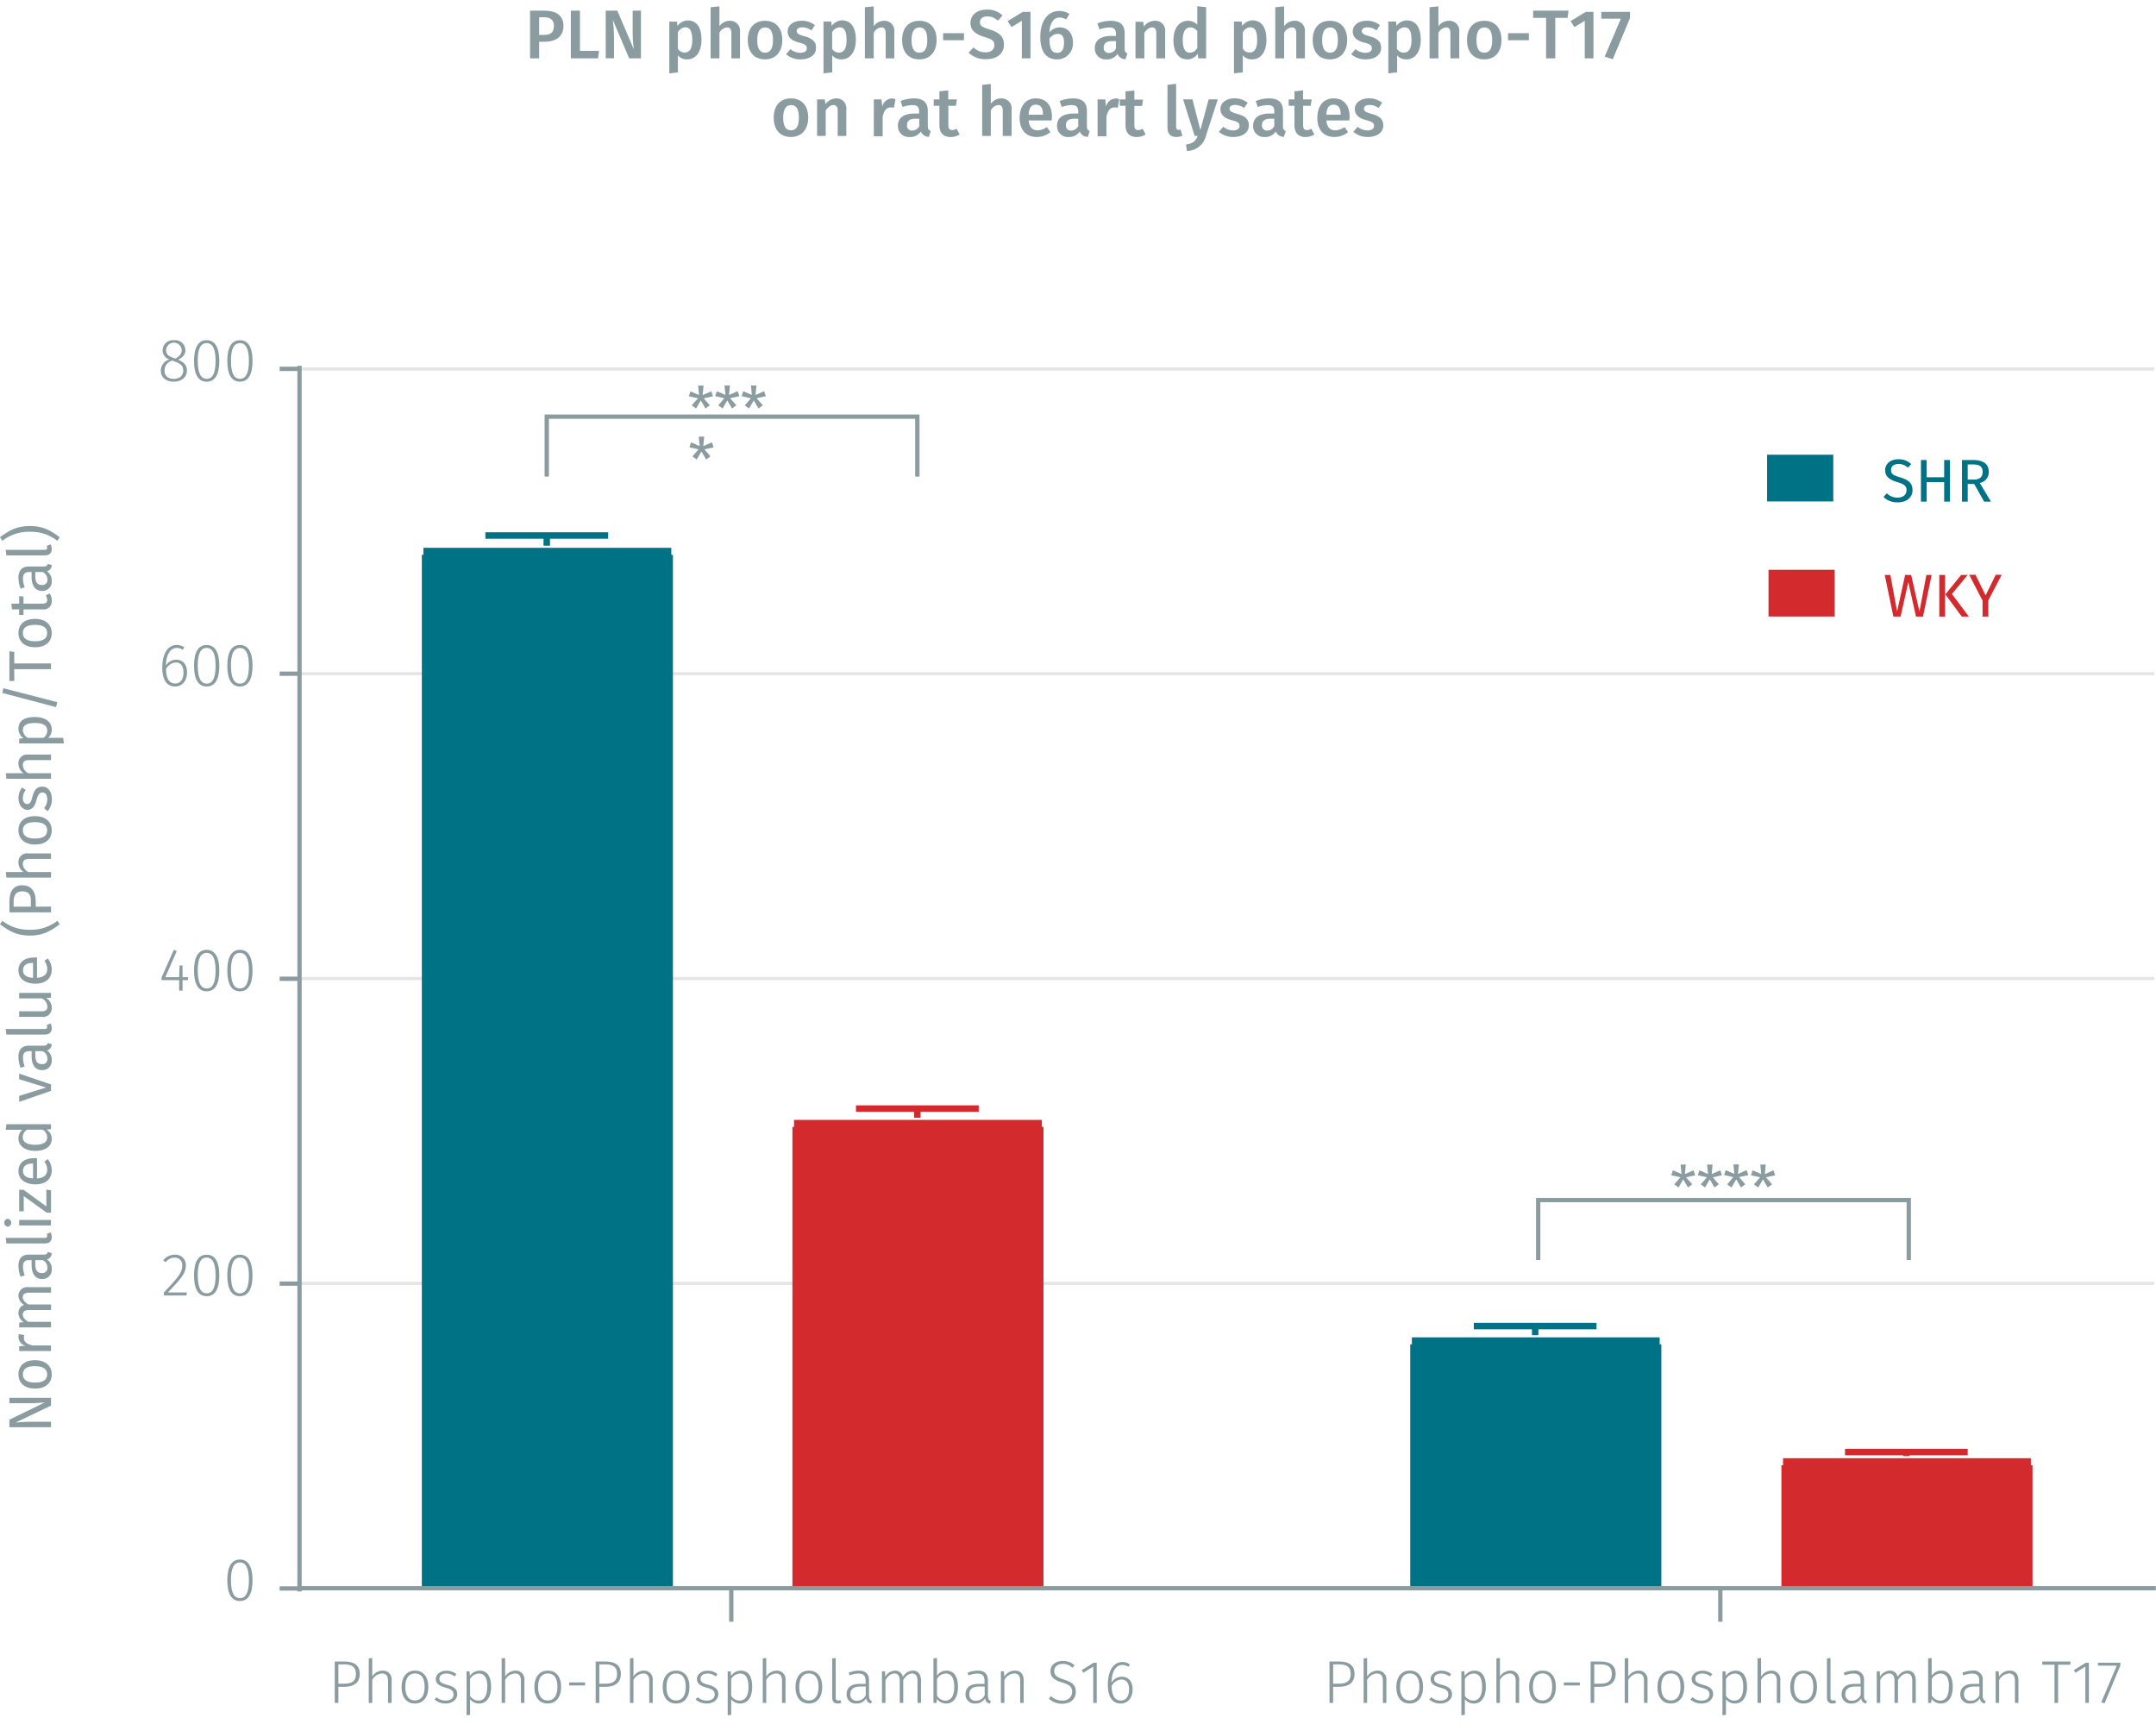 <svg id="Calque_1" data-name="Calque 1" xmlns="http://www.w3.org/2000/svg" viewBox="0 0 500.05 399.84"><title>assay-validation-O-U</title><path d="M11.83,326l-8.2,3.92c.8-.07,2-.18,3.77-.18h4.43V331H2.18v-1.74l8.21-4c-.23,0-1.77.18-2.94.18H2.18v-1.25h9.65Z" fill="#8b9ca0"/><path d="M8.13,315.46c2.28,0,3.87,1.21,3.87,3.3s-1.52,3.29-3.85,3.29-3.87-1.21-3.87-3.31S5.79,315.46,8.13,315.46Zm0,5.2c1.91,0,2.81-.67,2.81-1.9s-.9-1.91-2.83-1.91-2.81.67-2.81,1.89S6.21,320.66,8.15,320.66Z" fill="#8b9ca0"/><path d="M4.36,309.4l1.26.24a2.63,2.63,0,0,0-.08.65c0,.92.66,1.45,2.07,1.76h4.22v1.29H4.45v-1.11l1.5-.12a2.12,2.12,0,0,1-1.67-2A3.55,3.55,0,0,1,4.36,309.4Z" fill="#8b9ca0"/><path d="M6.53,298.52h5.3v1.29H6.72c-1.11,0-1.43.48-1.43,1,0,.8.52,1.23,1.3,1.73h5.24v1.29H6.72c-1.11,0-1.43.48-1.43,1,0,.8.52,1.25,1.3,1.74h5.24v1.29H4.45v-1.11l1.08-.11a2.46,2.46,0,0,1-1.25-2.13,1.87,1.87,0,0,1,1.33-1.87,2.54,2.54,0,0,1-1.33-2.19A2,2,0,0,1,6.53,298.52Z" fill="#8b9ca0"/><path d="M11.1,290.35l.9.29a1.5,1.5,0,0,1-1.11,1.45,2.51,2.51,0,0,1,1.11,2.2,2.14,2.14,0,0,1-2.23,2.35c-1.58,0-2.44-1.19-2.44-3.25v-1.14H6.79c-1.07,0-1.46.52-1.46,1.54a6.61,6.61,0,0,0,.39,2l-.94.33a7.39,7.39,0,0,1-.5-2.55c0-1.78.91-2.6,2.45-2.6h3.38C10.75,291,11,290.73,11.1,290.35Zm-1.22,1.9H8.19v1c0,1.36.5,2,1.51,2A1.17,1.17,0,0,0,11,294,1.9,1.9,0,0,0,9.88,292.25Z" fill="#8b9ca0"/><path d="M10.93,286.64a1.21,1.21,0,0,0-.08-.48l.9-.33a2.59,2.59,0,0,1,.25,1.09c0,.94-.56,1.47-1.63,1.47H1.48l-.16-1.29h9C10.74,287.1,10.93,287,10.93,286.64Z" fill="#8b9ca0"/><path d="M1.79,282.68a.91.91,0,0,1,0,1.81.91.91,0,0,1,0-1.81Zm10,1.54H4.45v-1.29h7.38Z" fill="#8b9ca0"/><path d="M10.75,279.8v-3.9l1.08.16v5.19h-1l-5.32-3.84v3.52H4.45v-5h1Z" fill="#8b9ca0"/><path d="M8.58,268.61v4.7c1.71-.12,2.37-.92,2.37-2a3.09,3.09,0,0,0-.65-1.91l.77-.57a4,4,0,0,1,.93,2.58c0,2.06-1.45,3.27-3.78,3.27s-3.94-1.17-3.94-3.07,1.39-3,3.64-3A6.12,6.12,0,0,1,8.58,268.61Zm-1,1.24c-1.44,0-2.24.58-2.24,1.74,0,1,.69,1.62,2.33,1.72v-3.46Z" fill="#8b9ca0"/><path d="M11.83,260.74v1.13l-1,.13A2.48,2.48,0,0,1,12,264.13c0,1.79-1.53,2.79-3.83,2.79s-3.89-1.1-3.89-2.9a2.64,2.64,0,0,1,.91-2H1.32l.16-1.29ZM9.88,262H6.27a2.11,2.11,0,0,0-1,1.71c0,1.1.93,1.79,2.85,1.79s2.82-.62,2.82-1.68A2.1,2.1,0,0,0,9.88,262Z" fill="#8b9ca0"/><path d="M11.83,253l-7.38,2.55v-1.4l6.23-1.93-6.23-1.92V249l7.38,2.51Z" fill="#8b9ca0"/><path d="M11.1,241.9l.9.29a1.49,1.49,0,0,1-1.11,1.44,2.53,2.53,0,0,1,1.11,2.2,2.15,2.15,0,0,1-2.23,2.36c-1.58,0-2.44-1.2-2.44-3.25V243.8H6.79c-1.07,0-1.46.52-1.46,1.54a6.67,6.67,0,0,0,.39,2l-.94.32a7.34,7.34,0,0,1-.5-2.55c0-1.78.91-2.59,2.45-2.59h3.38C10.75,242.51,11,242.27,11.1,241.9Zm-1.22,1.9H8.19v1c0,1.36.5,2,1.51,2A1.16,1.16,0,0,0,11,245.54,1.9,1.9,0,0,0,9.88,243.8Z" fill="#8b9ca0"/><path d="M10.93,238.19a1.21,1.21,0,0,0-.08-.48l.9-.34a2.67,2.67,0,0,1,.25,1.1c0,.94-.56,1.47-1.63,1.47H1.48l-.16-1.29h9C10.74,238.65,10.93,238.52,10.93,238.19Z" fill="#8b9ca0"/><path d="M11.83,231.38l-1.15.1a2.48,2.48,0,0,1,1.32,2.3,2,2,0,0,1-2.26,2.06H4.45v-1.29H9.6c1,0,1.39-.34,1.39-1.14a2.23,2.23,0,0,0-1.28-1.85H4.45v-1.28h7.38Z" fill="#8b9ca0"/><path d="M8.58,222.07v4.71c1.71-.13,2.37-.93,2.37-2a3.09,3.09,0,0,0-.65-1.92l.77-.56a4,4,0,0,1,.93,2.58c0,2.06-1.45,3.26-3.78,3.26S4.28,227,4.28,225.08s1.39-3,3.64-3C8.17,222,8.41,222.06,8.58,222.07Zm-1,1.25c-1.44,0-2.24.57-2.24,1.73,0,1,.69,1.63,2.33,1.73v-3.46Z" fill="#8b9ca0"/><path d="M6.93,215.63a9.9,9.9,0,0,0,6.37-2.07l.56.81c-1.95,1.38-3.61,2.61-6.93,2.61s-5-1.23-6.94-2.61l.56-.81A9.89,9.89,0,0,0,6.93,215.63Z" fill="#8b9ca0"/><path d="M5.16,205.31c2.21,0,3.13,1.61,3.13,3.74v1.22h3.54v1.33H2.18v-2.53C2.18,206.74,3.13,205.31,5.16,205.31Zm0,1.42c-1.45,0-2,.92-2,2.35v1.19h4v-1.16C7.23,207.68,6.81,206.73,5.18,206.73Z" fill="#8b9ca0"/><path d="M6.53,197.92h5.3v1.29H6.72c-1.11,0-1.43.48-1.43,1.18a2.26,2.26,0,0,0,1.29,1.86h5.25v1.29H1.49l-.14-1.29H5.47a2.64,2.64,0,0,1-1.19-2.18A2,2,0,0,1,6.53,197.92Z" fill="#8b9ca0"/><path d="M8.13,189.28c2.28,0,3.87,1.21,3.87,3.3s-1.52,3.29-3.85,3.29-3.87-1.21-3.87-3.31S5.79,189.28,8.13,189.28Zm0,5.2c1.91,0,2.81-.67,2.81-1.9s-.9-1.91-2.83-1.91-2.81.67-2.81,1.89S6.21,194.48,8.15,194.48Z" fill="#8b9ca0"/><path d="M5.12,182.65l.85.56a3.1,3.1,0,0,0-.67,1.9c0,.85.38,1.36,1,1.36s.88-.39,1.19-1.58c.39-1.55,1-2.45,2.3-2.45,1.54,0,2.24,1.41,2.24,2.91a4.09,4.09,0,0,1-1,2.79l-.81-.71a3.12,3.12,0,0,0,.74-2.05c0-1-.43-1.58-1.08-1.58s-1.05.36-1.43,1.79c-.42,1.6-1.1,2.23-2.15,2.23s-2-1.14-2-2.66A3.93,3.93,0,0,1,5.12,182.65Z" fill="#8b9ca0"/><path d="M6.53,175h5.3v1.29H6.72c-1.11,0-1.43.48-1.43,1.18a2.26,2.26,0,0,0,1.29,1.86h5.25v1.29H1.49l-.14-1.29H5.47a2.64,2.64,0,0,1-1.19-2.18A2,2,0,0,1,6.53,175Z" fill="#8b9ca0"/><path d="M8.13,166.3c2.24,0,3.87,1,3.87,2.9a2.41,2.41,0,0,1-.84,1.93h3.5l.15,1.29H4.45v-1.11l1-.1A2.68,2.68,0,0,1,4.28,169C4.28,167.07,5.81,166.3,8.13,166.3Zm0,1.38c-1.92,0-2.83.56-2.83,1.67a2.25,2.25,0,0,0,1.15,1.78h3.6a1.92,1.92,0,0,0,.9-1.63C11,168.33,10.06,167.68,8.13,167.68Z" fill="#8b9ca0"/><path d="M13.29,162.85,13,164,.53,160.71l.25-1.09Z" fill="#8b9ca0"/><path d="M3.31,153.87h8.52v1.33H3.31v2.74H2.18v-6.89l1.13.14Z" fill="#8b9ca0"/><path d="M8.13,143.53c2.28,0,3.87,1.21,3.87,3.29s-1.52,3.3-3.85,3.3-3.87-1.21-3.87-3.31S5.79,143.53,8.13,143.53Zm0,5.2c1.91,0,2.81-.67,2.81-1.91s-.9-1.9-2.83-1.9-2.81.67-2.81,1.89S6.21,148.73,8.15,148.73Z" fill="#8b9ca0"/><path d="M12,139.33a1.85,1.85,0,0,1-2.1,2H5.44v1.29h-1v-1.29H2.78L2.63,140H4.45v-1.76l1,.14V140h4.4c.74,0,1.09-.24,1.09-.89a1.85,1.85,0,0,0-.32-1l.88-.49A2.78,2.78,0,0,1,12,139.33Z" fill="#8b9ca0"/><path d="M11.1,130.76l.9.3a1.49,1.49,0,0,1-1.11,1.44A2.52,2.52,0,0,1,12,134.7a2.14,2.14,0,0,1-2.23,2.35c-1.58,0-2.44-1.19-2.44-3.25v-1.13H6.79c-1.07,0-1.46.52-1.46,1.54a6.67,6.67,0,0,0,.39,2l-.94.32a7.34,7.34,0,0,1-.5-2.55c0-1.78.91-2.59,2.45-2.59h3.38C10.75,131.38,11,131.14,11.1,130.76Zm-1.22,1.91H8.19v1c0,1.36.5,2,1.51,2A1.16,1.16,0,0,0,11,134.41,1.9,1.9,0,0,0,9.88,132.67Z" fill="#8b9ca0"/><path d="M10.93,127.06a1.18,1.18,0,0,0-.08-.48l.9-.34a2.64,2.64,0,0,1,.25,1.1c0,.94-.56,1.47-1.63,1.47H1.48l-.16-1.29h9C10.74,127.52,10.93,127.39,10.93,127.06Z" fill="#8b9ca0"/><path d="M6.93,122c3.32,0,5,1.23,6.93,2.6l-.56.82a9.9,9.9,0,0,0-6.37-2.08,9.89,9.89,0,0,0-6.38,2.08L0,124.59C1.94,123.22,3.61,122,6.93,122Z" fill="#8b9ca0"/><line x1="69.47" y1="297.65" x2="499.64" y2="297.65" fill="none" stroke="#e5e5e5" stroke-miterlimit="10" stroke-width="0.75"/><line x1="69.47" y1="226.95" x2="499.64" y2="226.95" fill="none" stroke="#e5e5e5" stroke-miterlimit="10" stroke-width="0.75"/><line x1="69.47" y1="156.25" x2="499.64" y2="156.25" fill="none" stroke="#e5e5e5" stroke-miterlimit="10" stroke-width="0.75"/><line x1="69.47" y1="85.58" x2="499.64" y2="85.58" fill="none" stroke="#e5e5e5" stroke-miterlimit="10" stroke-width="0.75"/><polyline points="185.42 261.36 185.42 368.35 240.39 368.35 240.39 261.36 185.42 261.36" fill="#d32a2e" fill-rule="evenodd"/><polyline points="185.42 368.35 185.42 261.36 184.16 261.36 241.65 261.36 240.39 261.36 240.39 368.35" fill="none" stroke="#d32a2e" stroke-miterlimit="1" stroke-width="3.26"/><polyline points="414.8 339.83 414.8 368.35 469.78 368.35 469.78 339.83 414.8 339.83" fill="#d32a2e" fill-rule="evenodd"/><polyline points="414.8 368.35 414.8 339.83 413.55 339.83 471.03 339.83 469.78 339.83 469.78 368.35" fill="none" stroke="#d32a2e" stroke-miterlimit="1" stroke-width="3.26"/><polyline points="99.47 128.68 99.47 368.35 154.44 368.35 154.44 128.68 99.47 128.68" fill="#007286" fill-rule="evenodd"/><polyline points="99.47 368.35 99.47 128.68 98.21 128.68 155.7 128.68 154.44 128.68 154.44 368.35" fill="none" stroke="#007286" stroke-miterlimit="1" stroke-width="3.26"/><polyline points="328.71 311.79 328.71 368.35 383.69 368.35 383.69 311.79 328.71 311.79" fill="#007286" fill-rule="evenodd"/><polyline points="328.71 368.35 328.71 311.79 327.46 311.79 384.94 311.79 383.69 311.79 383.69 368.35" fill="none" stroke="#007286" stroke-miterlimit="1" stroke-width="3.26"/><path d="M83.44,388.21c0,2.16-1.5,3-3.59,3H78.48v3.74h-.84v-9.6h2.25C82.12,385.34,83.44,386.23,83.44,388.21Zm-.88,0c0-1.63-1-2.2-2.68-2.2h-1.4v4.48h1.37C81.45,390.51,82.56,390,82.56,388.23Z" fill="#8b9ca0"/><path d="M90.83,389.7v5.24H90v-5.13c0-1.19-.51-1.69-1.39-1.69a2.74,2.74,0,0,0-2.27,1.51v5.31h-.81V384.63l.81-.1v4.3a2.89,2.89,0,0,1,2.42-1.37A2,2,0,0,1,90.83,389.7Z" fill="#8b9ca0"/><path d="M99.34,391.25c0,2.37-1.18,3.84-3.11,3.84s-3.09-1.45-3.09-3.81,1.19-3.82,3.11-3.82S99.34,388.86,99.34,391.25Zm-5.34,0c0,2.06.83,3.13,2.23,3.13s2.26-1.05,2.26-3.16-.83-3.11-2.24-3.11S94,389.18,94,391.28Z" fill="#8b9ca0"/><path d="M105.85,388.27l-.39.55a3,3,0,0,0-1.92-.69c-1,0-1.63.48-1.63,1.23s.47,1,1.78,1.39c1.6.42,2.36,1,2.36,2.21s-1.19,2.13-2.65,2.13a3.8,3.8,0,0,1-2.62-.94l.46-.53a3.1,3.1,0,0,0,2.14.79c1.07,0,1.81-.51,1.81-1.39s-.4-1.22-1.93-1.64-2.19-1-2.19-2,1.05-1.9,2.44-1.9A3.62,3.62,0,0,1,105.85,388.27Z" fill="#8b9ca0"/><path d="M113.9,391.24c0,2.31-1,3.85-2.79,3.85a2.57,2.57,0,0,1-2.08-1v3.62l-.82.11v-10.2h.7l.07,1.07a2.75,2.75,0,0,1,2.26-1.22C113.05,387.46,113.9,388.87,113.9,391.24Zm-.87,0c0-2.09-.67-3.11-1.94-3.11a2.51,2.51,0,0,0-2.06,1.26v3.9a2.25,2.25,0,0,0,1.93,1.12C112.3,394.41,113,393.34,113,391.24Z" fill="#8b9ca0"/><path d="M121.63,389.7v5.24h-.81v-5.13c0-1.19-.51-1.69-1.39-1.69a2.74,2.74,0,0,0-2.27,1.51v5.31h-.81V384.63l.81-.1v4.3a2.89,2.89,0,0,1,2.42-1.37A2,2,0,0,1,121.63,389.7Z" fill="#8b9ca0"/><path d="M130.14,391.25c0,2.37-1.18,3.84-3.11,3.84s-3.09-1.45-3.09-3.81,1.19-3.82,3.11-3.82S130.14,388.86,130.14,391.25Zm-5.34,0c0,2.06.83,3.13,2.23,3.13s2.26-1.05,2.26-3.16-.83-3.11-2.24-3.11S124.8,389.18,124.8,391.28Z" fill="#8b9ca0"/><path d="M135.7,390.2v.7H132v-.7Z" fill="#8b9ca0"/><path d="M144,388.21c0,2.16-1.5,3-3.59,3H139v3.74h-.84v-9.6h2.26C142.68,385.34,144,386.23,144,388.21Zm-.88,0c0-1.63-1-2.2-2.68-2.2H139v4.48h1.37C142,390.51,143.12,390,143.12,388.23Z" fill="#8b9ca0"/><path d="M151.39,389.7v5.24h-.81v-5.13c0-1.19-.5-1.69-1.39-1.69a2.76,2.76,0,0,0-2.27,1.51v5.31h-.81V384.63l.81-.1v4.3a2.91,2.91,0,0,1,2.43-1.37A2,2,0,0,1,151.39,389.7Z" fill="#8b9ca0"/><path d="M159.91,391.25c0,2.37-1.18,3.84-3.11,3.84s-3.1-1.45-3.1-3.81,1.19-3.82,3.11-3.82S159.91,388.86,159.91,391.25Zm-5.34,0c0,2.06.83,3.13,2.23,3.13s2.25-1.05,2.25-3.16-.83-3.11-2.24-3.11S154.57,389.18,154.57,391.28Z" fill="#8b9ca0"/><path d="M166.41,388.27l-.39.55a3,3,0,0,0-1.92-.69c-1,0-1.62.48-1.62,1.23s.46,1,1.78,1.39c1.59.42,2.35,1,2.35,2.21s-1.19,2.13-2.65,2.13a3.8,3.8,0,0,1-2.62-.94l.47-.53a3.08,3.08,0,0,0,2.14.79c1.06,0,1.81-.51,1.81-1.39s-.41-1.22-1.94-1.64-2.18-1-2.18-2,1.05-1.9,2.43-1.9A3.6,3.6,0,0,1,166.41,388.27Z" fill="#8b9ca0"/><path d="M174.46,391.24c0,2.31-1,3.85-2.78,3.85a2.57,2.57,0,0,1-2.09-1v3.62l-.81.11v-10.2h.7l.07,1.07a2.73,2.73,0,0,1,2.25-1.22C173.61,387.46,174.46,388.87,174.46,391.24Zm-.86,0c0-2.09-.68-3.11-1.95-3.11a2.51,2.51,0,0,0-2.06,1.26v3.9a2.26,2.26,0,0,0,1.93,1.12C172.87,394.41,173.6,393.34,173.6,391.24Z" fill="#8b9ca0"/><path d="M182.19,389.7v5.24h-.81v-5.13c0-1.19-.5-1.69-1.39-1.69a2.76,2.76,0,0,0-2.27,1.51v5.31h-.81V384.63l.81-.1v4.3a2.91,2.91,0,0,1,2.43-1.37A2,2,0,0,1,182.19,389.7Z" fill="#8b9ca0"/><path d="M190.7,391.25c0,2.37-1.17,3.84-3.1,3.84s-3.1-1.45-3.1-3.81,1.19-3.82,3.11-3.82S190.7,388.86,190.7,391.25Zm-5.33,0c0,2.06.83,3.13,2.23,3.13s2.25-1.05,2.25-3.16-.83-3.11-2.24-3.11S185.37,389.18,185.37,391.28Z" fill="#8b9ca0"/><path d="M194.43,394.39a1.23,1.23,0,0,0,.49-.1l.22.61a2.22,2.22,0,0,1-.87.19c-.78,0-1.26-.45-1.26-1.41v-9.05l.81-.1v9.15C193.82,394.15,194,394.39,194.43,394.39Z" fill="#8b9ca0"/><path d="M202.23,394.52l-.19.57a1.27,1.27,0,0,1-1.13-1.23,2.52,2.52,0,0,1-2.28,1.23,2.08,2.08,0,0,1-2.27-2.18c0-1.54,1.16-2.38,3-2.38h1.4v-.7c0-1.17-.48-1.69-1.7-1.69a5.91,5.91,0,0,0-2,.43l-.21-.62a6.19,6.19,0,0,1,2.31-.49c1.67,0,2.4.83,2.4,2.32v3.53C201.61,394.13,201.83,394.36,202.23,394.52Zm-1.43-1.37v-2h-1.28c-1.47,0-2.29.57-2.29,1.74a1.41,1.41,0,0,0,1.54,1.56A2.22,2.22,0,0,0,200.8,393.15Z" fill="#8b9ca0"/><path d="M213.61,389.7v5.24h-.81v-5.13c0-1.19-.49-1.69-1.25-1.69s-1.5.61-2.06,1.51v5.31h-.81v-5.13c0-1.19-.49-1.69-1.25-1.69s-1.51.61-2.06,1.51v5.31h-.81v-7.33h.7l.07,1.25a2.73,2.73,0,0,1,2.26-1.4,1.78,1.78,0,0,1,1.82,1.45,2.75,2.75,0,0,1,2.3-1.45C212.88,387.46,213.61,388.31,213.61,389.7Z" fill="#8b9ca0"/><path d="M222.19,391.24c0,2.35-1,3.85-2.79,3.85a2.58,2.58,0,0,1-2.1-1.08l-.08.93h-.72V384.63l.82-.1v4.1a2.63,2.63,0,0,1,2.19-1.17C221.2,387.46,222.19,388.8,222.19,391.24Zm-.87,0c0-2.16-.73-3.11-2-3.11a2.42,2.42,0,0,0-2,1.26v3.85a2.29,2.29,0,0,0,1.93,1.18C220.55,394.42,221.32,393.37,221.32,391.24Z" fill="#8b9ca0"/><path d="M229.81,394.52l-.19.57a1.27,1.27,0,0,1-1.13-1.23,2.52,2.52,0,0,1-2.28,1.23,2.08,2.08,0,0,1-2.27-2.18c0-1.54,1.16-2.38,3-2.38h1.4v-.7c0-1.17-.48-1.69-1.7-1.69a5.91,5.91,0,0,0-2,.43l-.21-.62a6.19,6.19,0,0,1,2.31-.49c1.67,0,2.4.83,2.4,2.32v3.53C229.19,394.13,229.41,394.36,229.81,394.52Zm-1.43-1.37v-2H227.1c-1.47,0-2.29.57-2.29,1.74a1.41,1.41,0,0,0,1.54,1.56A2.23,2.23,0,0,0,228.38,393.15Z" fill="#8b9ca0"/><path d="M237.42,389.7v5.24h-.81v-5.13c0-1.2-.49-1.69-1.39-1.69a2.76,2.76,0,0,0-2.27,1.51v5.31h-.81v-7.33h.7l.09,1.25a2.9,2.9,0,0,1,2.45-1.4C236.71,387.46,237.42,388.29,237.42,389.7Z" fill="#8b9ca0"/><path d="M249.24,386.25l-.51.55a3.06,3.06,0,0,0-2.22-.9c-1.18,0-2,.62-2,1.63s.52,1.43,2.24,2,2.77,1.14,2.77,2.84-1.24,2.77-3.18,2.77a4.28,4.28,0,0,1-3.07-1.2l.51-.55a3.49,3.49,0,0,0,2.55,1,2.07,2.07,0,0,0,2.34-2c0-1.17-.58-1.64-2.29-2.17-1.9-.59-2.73-1.25-2.73-2.64s1.14-2.35,2.82-2.35A3.79,3.79,0,0,1,249.24,386.25Z" fill="#8b9ca0"/><path d="M253.56,394.94v-8.42l-2.3,1.43-.37-.6,2.78-1.73h.7v9.32Z" fill="#8b9ca0"/><path d="M262.69,391.8c0,2.05-1.17,3.29-2.74,3.29-2.17,0-3-1.9-3-4.35,0-3.25,1.28-5.27,3.36-5.27a2.89,2.89,0,0,1,1.74.55l-.35.56a2.47,2.47,0,0,0-1.4-.44c-1.56,0-2.47,1.71-2.52,4.11a2.84,2.84,0,0,1,2.39-1.38C261.56,388.87,262.69,389.81,262.69,391.8Zm-.82,0c0-1.63-.76-2.28-1.77-2.28a2.67,2.67,0,0,0-2.28,1.54c.05,2.07.64,3.33,2.13,3.33C261.21,394.42,261.87,393.34,261.87,391.83Z" fill="#8b9ca0"/><path d="M314.16,388.21c0,2.16-1.5,3-3.59,3H309.2v3.74h-.84v-9.6h2.26C312.84,385.34,314.16,386.23,314.16,388.21Zm-.88,0c0-1.63-1-2.2-2.68-2.2h-1.4v4.48h1.37C312.17,390.51,313.28,390,313.28,388.23Z" fill="#8b9ca0"/><path d="M321.55,389.7v5.24h-.81v-5.13c0-1.19-.51-1.69-1.39-1.69a2.74,2.74,0,0,0-2.27,1.51v5.31h-.81V384.63l.81-.1v4.3a2.9,2.9,0,0,1,2.43-1.37A2,2,0,0,1,321.55,389.7Z" fill="#8b9ca0"/><path d="M330.06,391.25c0,2.37-1.17,3.84-3.11,3.84s-3.09-1.45-3.09-3.81,1.19-3.82,3.11-3.82S330.06,388.86,330.06,391.25Zm-5.33,0c0,2.06.82,3.13,2.22,3.13s2.26-1.05,2.26-3.16-.83-3.11-2.24-3.11S324.73,389.18,324.73,391.28Z" fill="#8b9ca0"/><path d="M336.57,388.27l-.39.55a3,3,0,0,0-1.92-.69c-1,0-1.62.48-1.62,1.23s.46,1,1.77,1.39c1.6.42,2.36,1,2.36,2.21s-1.19,2.13-2.65,2.13a3.8,3.8,0,0,1-2.62-.94l.46-.53a3.13,3.13,0,0,0,2.15.79c1.06,0,1.8-.51,1.8-1.39s-.4-1.22-1.93-1.64-2.18-1-2.18-2,1.05-1.9,2.43-1.9A3.6,3.6,0,0,1,336.57,388.27Z" fill="#8b9ca0"/><path d="M344.62,391.24c0,2.31-1,3.85-2.78,3.85a2.57,2.57,0,0,1-2.09-1v3.62l-.81.11v-10.2h.7l.07,1.07a2.71,2.71,0,0,1,2.25-1.22C343.77,387.46,344.62,388.87,344.62,391.24Zm-.87,0c0-2.09-.67-3.11-1.94-3.11a2.51,2.51,0,0,0-2.06,1.26v3.9a2.26,2.26,0,0,0,1.93,1.12C343,394.41,343.75,393.34,343.75,391.24Z" fill="#8b9ca0"/><path d="M352.35,389.7v5.24h-.81v-5.13c0-1.19-.51-1.69-1.39-1.69a2.74,2.74,0,0,0-2.27,1.51v5.31h-.81V384.63l.81-.1v4.3a2.9,2.9,0,0,1,2.43-1.37A2,2,0,0,1,352.35,389.7Z" fill="#8b9ca0"/><path d="M360.86,391.25c0,2.37-1.17,3.84-3.11,3.84s-3.09-1.45-3.09-3.81,1.19-3.82,3.11-3.82S360.86,388.86,360.86,391.25Zm-5.33,0c0,2.06.82,3.13,2.22,3.13s2.26-1.05,2.26-3.16-.83-3.11-2.24-3.11S355.53,389.18,355.53,391.28Z" fill="#8b9ca0"/><path d="M366.42,390.2v.7h-3.71v-.7Z" fill="#8b9ca0"/><path d="M374.72,388.21c0,2.16-1.5,3-3.58,3h-1.38v3.74h-.84v-9.6h2.26C373.41,385.34,374.72,386.23,374.72,388.21Zm-.88,0c0-1.63-1-2.2-2.68-2.2h-1.4v4.48h1.38C372.73,390.51,373.84,390,373.84,388.23Z" fill="#8b9ca0"/><path d="M382.11,389.7v5.24h-.81v-5.13c0-1.19-.5-1.69-1.39-1.69a2.73,2.73,0,0,0-2.26,1.51v5.31h-.82V384.63l.82-.1v4.3a2.88,2.88,0,0,1,2.42-1.37A2,2,0,0,1,382.11,389.7Z" fill="#8b9ca0"/><path d="M390.63,391.25c0,2.37-1.18,3.84-3.11,3.84s-3.1-1.45-3.1-3.81,1.19-3.82,3.11-3.82S390.63,388.86,390.63,391.25Zm-5.34,0c0,2.06.83,3.13,2.23,3.13s2.25-1.05,2.25-3.16-.82-3.11-2.24-3.11S385.29,389.18,385.29,391.28Z" fill="#8b9ca0"/><path d="M397.14,388.27l-.4.55a3,3,0,0,0-1.92-.69c-1,0-1.62.48-1.62,1.23s.46,1,1.78,1.39c1.6.42,2.35,1,2.35,2.21s-1.19,2.13-2.65,2.13a3.82,3.82,0,0,1-2.62-.94l.47-.53a3.08,3.08,0,0,0,2.14.79c1.06,0,1.81-.51,1.81-1.39s-.41-1.22-1.94-1.64-2.18-1-2.18-2,1.05-1.9,2.44-1.9A3.64,3.64,0,0,1,397.14,388.27Z" fill="#8b9ca0"/><path d="M405.19,391.24c0,2.31-1,3.85-2.79,3.85a2.57,2.57,0,0,1-2.09-1v3.62l-.81.11v-10.2h.7l.07,1.07a2.73,2.73,0,0,1,2.26-1.22C404.33,387.46,405.19,388.87,405.19,391.24Zm-.87,0c0-2.09-.67-3.11-1.95-3.11a2.52,2.52,0,0,0-2.06,1.26v3.9a2.27,2.27,0,0,0,1.94,1.12C403.59,394.41,404.32,393.34,404.32,391.24Z" fill="#8b9ca0"/><path d="M412.91,389.7v5.24h-.81v-5.13c0-1.19-.5-1.69-1.39-1.69a2.73,2.73,0,0,0-2.26,1.51v5.31h-.82V384.63l.82-.1v4.3a2.88,2.88,0,0,1,2.42-1.37A2,2,0,0,1,412.91,389.7Z" fill="#8b9ca0"/><path d="M421.43,391.25c0,2.37-1.18,3.84-3.11,3.84s-3.1-1.45-3.1-3.81,1.19-3.82,3.11-3.82S421.43,388.86,421.43,391.25Zm-5.34,0c0,2.06.83,3.13,2.23,3.13s2.25-1.05,2.25-3.16-.82-3.11-2.24-3.11S416.09,389.18,416.09,391.28Z" fill="#8b9ca0"/><path d="M425.15,394.39a1.19,1.19,0,0,0,.49-.1l.22.61a2.22,2.22,0,0,1-.87.19c-.78,0-1.26-.45-1.26-1.41v-9.05l.82-.1v9.15C424.55,394.15,424.71,394.39,425.15,394.39Z" fill="#8b9ca0"/><path d="M433,394.52l-.18.57a1.27,1.27,0,0,1-1.14-1.23,2.52,2.52,0,0,1-2.28,1.23,2.08,2.08,0,0,1-2.27-2.18c0-1.54,1.16-2.38,3-2.38h1.4v-.7c0-1.17-.48-1.69-1.69-1.69a5.86,5.86,0,0,0-2,.43l-.21-.62a6.15,6.15,0,0,1,2.31-.49,2.08,2.08,0,0,1,2.39,2.32v3.53C432.33,394.13,432.56,394.36,433,394.52Zm-1.43-1.37v-2h-1.27c-1.48,0-2.3.57-2.3,1.74a1.41,1.41,0,0,0,1.54,1.56A2.22,2.22,0,0,0,431.52,393.15Z" fill="#8b9ca0"/><path d="M444.33,389.7v5.24h-.81v-5.13c0-1.19-.49-1.69-1.25-1.69s-1.5.61-2.06,1.51v5.31h-.81v-5.13c0-1.19-.49-1.69-1.24-1.69a2.5,2.5,0,0,0-2.06,1.51v5.31h-.82v-7.33h.7l.07,1.25a2.73,2.73,0,0,1,2.26-1.4,1.77,1.77,0,0,1,1.82,1.45,2.77,2.77,0,0,1,2.3-1.45C443.6,387.46,444.33,388.31,444.33,389.7Z" fill="#8b9ca0"/><path d="M452.91,391.24c0,2.35-1,3.85-2.79,3.85A2.59,2.59,0,0,1,448,394l-.08.93h-.72V384.63l.82-.1v4.1a2.65,2.65,0,0,1,2.2-1.17C451.92,387.46,452.91,388.8,452.91,391.24Zm-.87,0c0-2.16-.72-3.11-2-3.11a2.43,2.43,0,0,0-2,1.26v3.85a2.3,2.3,0,0,0,1.93,1.18C451.27,394.42,452,393.37,452,391.24Z" fill="#8b9ca0"/><path d="M460.53,394.52l-.18.57a1.27,1.27,0,0,1-1.14-1.23,2.52,2.52,0,0,1-2.28,1.23,2.08,2.08,0,0,1-2.27-2.18c0-1.54,1.16-2.38,3-2.38h1.4v-.7c0-1.17-.48-1.69-1.7-1.69a6,6,0,0,0-2,.43l-.21-.62a6.24,6.24,0,0,1,2.32-.49,2.08,2.08,0,0,1,2.39,2.32v3.53C459.91,394.13,460.14,394.36,460.53,394.52Zm-1.43-1.37v-2h-1.28c-1.47,0-2.29.57-2.29,1.74a1.41,1.41,0,0,0,1.54,1.56A2.22,2.22,0,0,0,459.1,393.15Z" fill="#8b9ca0"/><path d="M468.14,389.7v5.24h-.81v-5.13c0-1.2-.49-1.69-1.39-1.69a2.76,2.76,0,0,0-2.27,1.51v5.31h-.81v-7.33h.7l.09,1.25a2.9,2.9,0,0,1,2.45-1.4C467.43,387.46,468.14,388.29,468.14,389.7Z" fill="#8b9ca0"/><path d="M477.34,386.09v8.85h-.83v-8.85h-2.84v-.75h6.58l-.09.75Z" fill="#8b9ca0"/><path d="M483.67,394.94v-8.42l-2.3,1.43-.38-.6,2.79-1.73h.7v9.32Z" fill="#8b9ca0"/><path d="M488.12,395.05l-.76-.25,3.59-8.49h-4.36v-.69h5.2v.63Z" fill="#8b9ca0"/><path d="M399,376.12v-7.77m-229.39,7.77v-7.77m-100.6,0h431" fill="none" stroke="#8b9ca0" stroke-miterlimit="10"/><path d="M58.57,366.51c0,3.15-1,4.81-2.93,4.81s-2.92-1.67-2.92-4.82,1-4.81,2.92-4.81S58.57,363.34,58.57,366.51Zm-5,0c0,2.87.74,4.14,2.08,4.14s2.08-1.26,2.08-4.13-.73-4.15-2.08-4.15S53.56,363.62,53.56,366.5Z" fill="#8b9ca0"/><path d="M43.1,293.44c0,1.85-1,3-4.16,6.31h4.41l-.11.71H38v-.68c3.46-3.69,4.27-4.66,4.27-6.29a1.67,1.67,0,0,0-1.76-1.81,2.53,2.53,0,0,0-2.08,1.06l-.57-.42A3.29,3.29,0,0,1,40.54,291,2.38,2.38,0,0,1,43.1,293.44Z" fill="#8b9ca0"/><path d="M50.87,295.81c0,3.15-1,4.81-2.93,4.81S45,299,45,295.8,46,291,47.94,291,50.87,292.65,50.87,295.81Zm-5,0c0,2.87.74,4.14,2.08,4.14S50,298.68,50,295.81s-.73-4.15-2.08-4.15S45.86,292.93,45.86,295.8Z" fill="#8b9ca0"/><path d="M58.57,295.81c0,3.15-1,4.81-2.93,4.81s-2.92-1.67-2.92-4.82,1-4.81,2.92-4.81S58.57,292.65,58.57,295.81Zm-5,0c0,2.87.74,4.14,2.08,4.14s2.08-1.26,2.08-4.13-.73-4.15-2.08-4.15S53.56,292.93,53.56,295.8Z" fill="#8b9ca0"/><path d="M42.34,227.31v2.45h-.79v-2.45H37.47v-.6l2.84-6.42.69.28-2.66,6.07h3.21l.09-2.73h.7v2.73h1.27v.67Z" fill="#8b9ca0"/><path d="M50.87,225.11c0,3.15-1,4.8-2.93,4.8S45,228.25,45,225.1s1-4.81,2.92-4.81S50.87,221.94,50.87,225.11Zm-5,0c0,2.87.74,4.14,2.08,4.14S50,228,50,225.11,49.29,221,47.94,221,45.86,222.22,45.86,225.1Z" fill="#8b9ca0"/><path d="M58.57,225.11c0,3.15-1,4.8-2.93,4.8s-2.92-1.66-2.92-4.81,1-4.81,2.92-4.81S58.57,221.94,58.57,225.11Zm-5,0c0,2.87.74,4.14,2.08,4.14s2.08-1.26,2.08-4.13S57,221,55.64,221,53.56,222.22,53.56,225.1Z" fill="#8b9ca0"/><path d="M43.38,155.93c0,2-1.18,3.29-2.74,3.29-2.18,0-3-1.91-3-4.36,0-3.25,1.27-5.27,3.36-5.27a2.89,2.89,0,0,1,1.74.55l-.35.56a2.46,2.46,0,0,0-1.4-.43c-1.56,0-2.47,1.71-2.52,4.1A2.84,2.84,0,0,1,40.9,153C42.25,153,43.38,153.94,43.38,155.93Zm-.83,0c0-1.62-.75-2.28-1.76-2.28a2.69,2.69,0,0,0-2.28,1.54c.05,2.07.64,3.33,2.13,3.33C41.9,158.54,42.55,157.47,42.55,156Z" fill="#8b9ca0"/><path d="M50.87,154.41c0,3.15-1,4.81-2.93,4.81S45,157.55,45,154.4s1-4.81,2.92-4.81S50.87,151.25,50.87,154.41Zm-5,0c0,2.87.74,4.14,2.08,4.14S50,157.28,50,154.41s-.73-4.14-2.08-4.14S45.86,151.53,45.86,154.4Z" fill="#8b9ca0"/><path d="M58.57,154.41c0,3.15-1,4.81-2.93,4.81s-2.92-1.67-2.92-4.82,1-4.81,2.92-4.81S58.57,151.25,58.57,154.41Zm-5,0c0,2.87.74,4.14,2.08,4.14s2.08-1.26,2.08-4.13-.73-4.14-2.08-4.14S53.56,151.53,53.56,154.4Z" fill="#8b9ca0"/><path d="M43.35,85.94c0,1.56-1.26,2.58-3.05,2.58s-3-1-3-2.56a2.74,2.74,0,0,1,2-2.6,2.19,2.19,0,0,1-1.59-2.14,2.4,2.4,0,0,1,2.62-2.32A2.39,2.39,0,0,1,43,81.21c0,1-.55,1.64-1.68,2.22C42.67,84,43.35,84.69,43.35,85.94Zm-.85,0c0-1.13-.6-1.6-2.07-2.14L40,83.62A2.35,2.35,0,0,0,38.16,86c0,1.21.87,1.87,2.15,1.87S42.5,87.15,42.5,85.94ZM40.24,83l.44.16c1-.55,1.47-1.1,1.47-2a1.82,1.82,0,0,0-3.63,0C38.52,82.14,39,82.58,40.24,83Z" fill="#8b9ca0"/><path d="M50.87,83.71c0,3.16-1,4.81-2.93,4.81S45,86.85,45,83.7s1-4.8,2.92-4.8S50.87,80.55,50.87,83.71Zm-5,0c0,2.87.74,4.15,2.08,4.15S50,86.58,50,83.71s-.73-4.14-2.08-4.14S45.86,80.83,45.86,83.7Z" fill="#8b9ca0"/><path d="M58.57,83.71c0,3.16-1,4.81-2.93,4.81s-2.92-1.67-2.92-4.82,1-4.8,2.92-4.8S58.57,80.55,58.57,83.71Zm-5,0c0,2.87.74,4.15,2.08,4.15s2.08-1.27,2.08-4.14-.73-4.14-2.08-4.14S53.56,80.83,53.56,83.7Z" fill="#8b9ca0"/><path d="M69.47,85.55H64.86m4.61,70.7H64.86M69.47,227H64.86m4.61,70.7H64.86m4.61,70.7H64.86m4.61.7V84.84" fill="none" stroke="#8b9ca0" stroke-miterlimit="10"/><polyline points="198.53 257.11 227 257.11 212.76 257.11 212.76 259.24" fill="none" stroke="#d32a2e" stroke-miterlimit="10" stroke-width="1.5"/><polyline points="427.92 336.77 456.38 336.77 442.15 336.77 442.15 337.71" fill="none" stroke="#d32a2e" stroke-miterlimit="10" stroke-width="1.5"/><polyline points="112.58 124.2 141.05 124.2 126.81 124.2 126.81 126.56" fill="none" stroke="#007286" stroke-miterlimit="10" stroke-width="1.5"/><polyline points="341.83 307.55 370.29 307.55 356.06 307.55 356.06 309.67" fill="none" stroke="#007286" stroke-miterlimit="10" stroke-width="1.5"/><path d="M443.27,107.64l-.76.84a3.08,3.08,0,0,0-2.17-.87c-1,0-1.74.45-1.74,1.37s.38,1.21,2.12,1.74c1.54.48,2.86,1.08,2.86,2.93,0,1.68-1.28,2.86-3.45,2.86a4.54,4.54,0,0,1-3.28-1.25l.77-.85a3.43,3.43,0,0,0,2.5,1c1.13,0,2.07-.56,2.07-1.72,0-.94-.45-1.36-2.09-1.86-1.88-.58-2.86-1.29-2.86-2.79s1.26-2.52,3-2.52A4.09,4.09,0,0,1,443.27,107.64Z" fill="#007286"/><path d="M446.86,111.81v4.53h-1.33v-9.65h1.33v4h4.06v-4h1.33v9.65h-1.33v-4.53Z" fill="#007286"/><path d="M456.38,112.25v4.09h-1.33v-9.65h2.54c2.41,0,3.67.92,3.67,2.73a2.52,2.52,0,0,1-2.09,2.59l2.6,4.33h-1.58l-2.31-4.09Zm3.46-2.83c0-1.21-.68-1.7-2.27-1.7h-1.19v3.51h1.35C459.07,111.23,459.84,110.72,459.84,109.42Z" fill="#007286"/><polyline points="409.85 105.46 409.85 116.3 425.2 116.3 425.2 105.46 409.85 105.46" fill="#007286" fill-rule="evenodd"/><path d="M444.38,143,442.6,135,440.81,143h-1.67l-2-9.65h1.3l1.56,8.49,1.86-8.49h1.41l1.91,8.49,1.61-8.49h1.22l-2,9.65Z" fill="#d32a2e"/><path d="M449.79,143v-9.65h1.33V143Zm6.85,0H455l-3.81-5.15,3.67-4.5h1.52l-3.66,4.41Z" fill="#d32a2e"/><path d="M461.16,143h-1.34v-3.7l-3.11-6h1.47l2.35,4.78,2.35-4.78h1.39l-3.11,5.94Z" fill="#d32a2e"/><polyline points="410.18 132.15 410.18 142.99 425.52 142.99 425.52 132.15 410.18 132.15" fill="#d32a2e" fill-rule="evenodd"/><polyline points="126.81 110.53 126.81 96.63 212.76 96.63 212.76 110.53" fill="none" stroke="#8b9ca0" stroke-miterlimit="10"/><path d="M164.64,94l-1,.74-1.11-1.87-1.09,1.87-1-.72,1.44-1.64-2.12-.47.37-1.14,2,.85-.21-2.2h1.26l-.21,2.21,2-.88.39,1.16-2.14.47Z" fill="#8b9ca0"/><path d="M170.78,94l-1,.74-1.1-1.87-1.09,1.87-1-.72L168,92.35l-2.13-.47.38-1.14,2,.85-.21-2.2h1.26l-.21,2.21,2-.88.39,1.16-2.14.47Z" fill="#8b9ca0"/><path d="M176.93,94l-1,.74-1.11-1.87-1.09,1.87-1-.72,1.45-1.64L172,91.88l.38-1.14,2,.85-.21-2.2h1.27l-.21,2.21,2-.88.4,1.16-2.15.47Z" fill="#8b9ca0"/><path d="M164.78,105.84l-1,.74-1.1-1.88-1.09,1.88-1-.73,1.44-1.64-2.13-.46.38-1.15,2,.86-.21-2.2h1.26l-.21,2.21,2-.88.39,1.16-2.14.46Z" fill="#8b9ca0"/><polyline points="356.76 292.23 356.76 278.32 442.71 278.32 442.71 292.23" fill="none" stroke="#8b9ca0" stroke-miterlimit="10"/><path d="M392.51,274.67l-1,.74-1.11-1.88-1.09,1.88-1-.73,1.44-1.64-2.12-.46.37-1.15,2,.86-.21-2.2H391l-.21,2.21,2-.88.39,1.16-2.14.46Z" fill="#8b9ca0"/><path d="M398.65,274.67l-1,.74-1.1-1.88-1.09,1.88-1-.73,1.44-1.64-2.13-.46.38-1.15,2,.86-.21-2.2h1.26L397,272.3l2-.88.39,1.16-2.14.46Z" fill="#8b9ca0"/><path d="M404.8,274.67l-1,.74-1.11-1.88-1.09,1.88-1-.73L402,273l-2.13-.46.38-1.15,2,.86-.21-2.2h1.27l-.21,2.21,2-.88.4,1.16-2.15.46Z" fill="#8b9ca0"/><path d="M411,274.67l-1,.74-1.11-1.88-1.09,1.88-1-.73,1.44-1.64-2.13-.46.38-1.15,2,.86-.21-2.2h1.26l-.21,2.21,2-.88.39,1.16-2.14.46Z" fill="#8b9ca0"/><path d="M130.69,6c0,2.54-1.84,3.68-4.34,3.68h-1.3v3.86h-2.11V2.47h3.27C129,2.47,130.69,3.6,130.69,6Zm-2.21,0c0-1.39-.85-2-2.29-2h-1.14V8.09h1.14C127.6,8.09,128.48,7.61,128.48,6Z" fill="#8b9ca0"/><path d="M138.94,11.8l-.24,1.73h-6.3V2.47h2.11V11.8Z" fill="#8b9ca0"/><path d="M145.92,13.53l-3.8-8.95A33.71,33.71,0,0,1,142.41,9v4.52h-1.92V2.47h2.68l3.85,9a28.78,28.78,0,0,1-.28-3.78V2.47h1.92V13.53Z" fill="#8b9ca0"/><path d="M162.7,9.27c0,2.59-1.2,4.5-3.34,4.5a2.69,2.69,0,0,1-2.13-.93v3.95l-2,.23v-12H157l.12,1a3.07,3.07,0,0,1,2.44-1.28C161.78,4.82,162.7,6.57,162.7,9.27Zm-2.14,0c0-2.15-.58-2.93-1.63-2.93a2.08,2.08,0,0,0-1.7,1.15v3.81a1.79,1.79,0,0,0,1.55.88C159.9,12.2,160.56,11.33,160.56,9.29Z" fill="#8b9ca0"/><path d="M171.63,7.4v6.13h-2V7.72c0-1.06-.41-1.36-1-1.36a2.2,2.2,0,0,0-1.77,1.26v5.91h-2.05V1.68l2.05-.2V6.07a3,3,0,0,1,2.46-1.25A2.3,2.3,0,0,1,171.63,7.4Z" fill="#8b9ca0"/><path d="M181.44,9.29c0,2.67-1.49,4.48-4,4.48s-4-1.7-4-4.48,1.49-4.47,4-4.47S181.44,6.52,181.44,9.29Zm-5.81,0c0,2,.62,2.93,1.82,2.93s1.83-.92,1.83-2.93-.63-2.92-1.81-2.92S175.63,7.29,175.63,9.29Z" fill="#8b9ca0"/><path d="M189,5.83l-.8,1.23a3.66,3.66,0,0,0-2.08-.72c-.87,0-1.33.34-1.33.85s.33.82,1.78,1.22c1.72.46,2.7,1.17,2.7,2.67,0,1.76-1.63,2.69-3.57,2.69a5,5,0,0,1-3.38-1.2l1-1.17a3.68,3.68,0,0,0,2.28.85c.93,0,1.52-.4,1.52-1,0-.74-.34-1-1.92-1.41-1.75-.48-2.52-1.32-2.52-2.56,0-1.41,1.3-2.47,3.27-2.47A4.78,4.78,0,0,1,189,5.83Z" fill="#8b9ca0"/><path d="M198.5,9.27c0,2.59-1.21,4.5-3.35,4.5a2.7,2.7,0,0,1-2.13-.93v3.95L191,17v-12h1.8l.11,1a3.07,3.07,0,0,1,2.45-1.28C197.57,4.82,198.5,6.57,198.5,9.27Zm-2.15,0c0-2.15-.58-2.93-1.63-2.93A2.08,2.08,0,0,0,193,7.51v3.81a1.79,1.79,0,0,0,1.55.88C195.69,12.2,196.35,11.33,196.35,9.29Z" fill="#8b9ca0"/><path d="M207.42,7.4v6.13h-2V7.72c0-1.06-.41-1.36-1-1.36a2.2,2.2,0,0,0-1.77,1.26v5.91h-2.05V1.68l2.05-.2V6.07A3,3,0,0,1,205,4.82,2.3,2.3,0,0,1,207.42,7.4Z" fill="#8b9ca0"/><path d="M217.23,9.29c0,2.67-1.49,4.48-4,4.48s-4-1.7-4-4.48,1.49-4.47,4-4.47S217.23,6.52,217.23,9.29Zm-5.81,0c0,2,.62,2.93,1.83,2.93s1.82-.92,1.82-2.93-.62-2.92-1.81-2.92S211.42,7.29,211.42,9.29Z" fill="#8b9ca0"/><path d="M223.58,7.7V9.33h-4.83V7.7Z" fill="#8b9ca0"/><path d="M232.53,3.59,231.45,4.8a3.51,3.51,0,0,0-2.45-1c-1,0-1.71.45-1.71,1.32s.43,1.15,2.28,1.73,3.28,1.4,3.28,3.48-1.56,3.4-4.2,3.4a5.51,5.51,0,0,1-4-1.52L225.79,11a3.94,3.94,0,0,0,2.82,1.14c1.18,0,2-.58,2-1.65s-.47-1.35-2.19-1.88c-2.33-.72-3.33-1.64-3.33-3.32,0-1.85,1.58-3.06,3.76-3.06A5,5,0,0,1,232.53,3.59Z" fill="#8b9ca0"/><path d="M237,13.53V4.82l-2.4,1.46-.9-1.38,3.51-2.14H239V13.53Z" fill="#8b9ca0"/><path d="M248.85,9.86a3.66,3.66,0,0,1-3.69,3.91c-2.75,0-3.88-2.13-3.88-5.22,0-3.6,1.68-6,4.41-6a4.25,4.25,0,0,1,2.36.69l-.77,1.27a3,3,0,0,0-1.55-.44c-1.36,0-2.23,1.3-2.34,3.46a3,3,0,0,1,2.42-1.18C247.49,6.36,248.85,7.57,248.85,9.86Zm-2.07,0c0-1.53-.56-2-1.47-2a2.41,2.41,0,0,0-1.9,1.1c0,2.31.52,3.3,1.75,3.3S246.78,11.3,246.78,9.89Z" fill="#8b9ca0"/><path d="M261.49,12.38l-.44,1.36a2,2,0,0,1-1.87-1.24,2.88,2.88,0,0,1-2.53,1.27,2.51,2.51,0,0,1-2.73-2.61c0-1.84,1.39-2.83,3.85-2.83h1.06V7.85c0-1.11-.5-1.48-1.58-1.48a7.54,7.54,0,0,0-2.25.45l-.48-1.39a8.78,8.78,0,0,1,3.08-.61c2.25,0,3.25,1,3.25,2.91v3.56C260.85,12,261.07,12.22,261.49,12.38Zm-2.66-1.14V9.53H258c-1.33,0-2,.48-2,1.47a1.12,1.12,0,0,0,1.2,1.28A1.81,1.81,0,0,0,258.83,11.24Z" fill="#8b9ca0"/><path d="M270.24,7.4v6.13h-2.05V7.72c0-1.06-.4-1.36-1-1.36s-1.28.49-1.78,1.28v5.89h-2.05V5.06h1.78l.16,1.1a3.18,3.18,0,0,1,2.58-1.34A2.28,2.28,0,0,1,270.24,7.4Z" fill="#8b9ca0"/><path d="M279.74,13.53h-1.81l-.14-1.07a2.85,2.85,0,0,1-2.42,1.31c-2.11,0-3.21-1.78-3.21-4.47s1.29-4.48,3.44-4.48a2.94,2.94,0,0,1,2.09.91V1.44l2.05.23Zm-2.05-2.4V7.25a2,2,0,0,0-1.6-.89c-1.07,0-1.77.89-1.77,2.93s.62,2.93,1.63,2.93A2,2,0,0,0,277.69,11.13Z" fill="#8b9ca0"/><path d="M293.73,9.27c0,2.59-1.2,4.5-3.35,4.5a2.7,2.7,0,0,1-2.13-.93v3.95L286.2,17v-12H288l.11,1a3.07,3.07,0,0,1,2.45-1.28C292.8,4.82,293.73,6.57,293.73,9.27Zm-2.15,0c0-2.15-.57-2.93-1.63-2.93a2.1,2.1,0,0,0-1.7,1.15v3.81a1.8,1.8,0,0,0,1.56.88C290.93,12.2,291.58,11.33,291.58,9.29Z" fill="#8b9ca0"/><path d="M302.65,7.4v6.13h-2V7.72c0-1.06-.42-1.36-1.05-1.36a2.2,2.2,0,0,0-1.77,1.26v5.91h-2.05V1.68l2.05-.2V6.07a3,3,0,0,1,2.46-1.25A2.3,2.3,0,0,1,302.65,7.4Z" fill="#8b9ca0"/><path d="M312.46,9.29c0,2.67-1.49,4.48-4,4.48s-4-1.7-4-4.48,1.49-4.47,4-4.47S312.46,6.52,312.46,9.29Zm-5.81,0c0,2,.63,2.93,1.83,2.93s1.82-.92,1.82-2.93-.62-2.92-1.81-2.92S306.65,7.29,306.65,9.29Z" fill="#8b9ca0"/><path d="M320.06,5.83l-.8,1.23a3.61,3.61,0,0,0-2.08-.72c-.86,0-1.33.34-1.33.85s.34.82,1.78,1.22c1.73.46,2.7,1.17,2.7,2.67,0,1.76-1.63,2.69-3.57,2.69a5,5,0,0,1-3.37-1.2l1-1.17a3.66,3.66,0,0,0,2.27.85c.93,0,1.52-.4,1.52-1,0-.74-.33-1-1.92-1.41-1.74-.48-2.51-1.32-2.51-2.56,0-1.41,1.29-2.47,3.26-2.47A4.78,4.78,0,0,1,320.06,5.83Z" fill="#8b9ca0"/><path d="M329.52,9.27c0,2.59-1.2,4.5-3.35,4.5a2.7,2.7,0,0,1-2.13-.93v3.95L322,17v-12h1.79l.11,1a3.07,3.07,0,0,1,2.45-1.28C328.59,4.82,329.52,6.57,329.52,9.27Zm-2.15,0c0-2.15-.57-2.93-1.63-2.93A2.1,2.1,0,0,0,324,7.51v3.81a1.81,1.81,0,0,0,1.56.88C326.72,12.2,327.37,11.33,327.37,9.29Z" fill="#8b9ca0"/><path d="M338.45,7.4v6.13H336.4V7.72c0-1.06-.42-1.36-1-1.36a2.22,2.22,0,0,0-1.78,1.26v5.91h-2.05V1.68l2.05-.2V6.07A3.06,3.06,0,0,1,336,4.82,2.3,2.3,0,0,1,338.45,7.4Z" fill="#8b9ca0"/><path d="M348.25,9.29c0,2.67-1.48,4.48-4,4.48s-4-1.7-4-4.48,1.49-4.47,4-4.47S348.25,6.52,348.25,9.29Zm-5.81,0c0,2,.63,2.93,1.83,2.93s1.82-.92,1.82-2.93-.62-2.92-1.81-2.92S342.44,7.29,342.44,9.29Z" fill="#8b9ca0"/><path d="M354.6,7.7V9.33h-4.83V7.7Z" fill="#8b9ca0"/><path d="M360.72,4.15v9.38h-2.13V4.15h-3V2.47h8.21l-.22,1.68Z" fill="#8b9ca0"/><path d="M367.56,13.53V4.82l-2.4,1.46-.89-1.38,3.5-2.14h1.81V13.53Z" fill="#8b9ca0"/><path d="M374.06,13.74l-1.87-.61,3.74-8.79h-4.54V2.76h6.66V4.2Z" fill="#8b9ca0"/><path d="M187.45,27.29c0,2.67-1.48,4.48-4,4.48s-4-1.7-4-4.48,1.49-4.47,4-4.47S187.45,24.52,187.45,27.29Zm-5.8,0c0,2,.62,2.93,1.82,2.93s1.82-.92,1.82-2.93-.62-2.92-1.8-2.92S181.65,25.29,181.65,27.29Z" fill="#8b9ca0"/><path d="M196.29,25.4v6.13h-2V25.72c0-1.06-.4-1.36-1-1.36s-1.28.49-1.78,1.28v5.89h-2V23.06h1.78l.16,1.1a3.16,3.16,0,0,1,2.58-1.34A2.28,2.28,0,0,1,196.29,25.4Z" fill="#8b9ca0"/><path d="M207.69,23l-.35,2a3,3,0,0,0-.75-.09c-1,0-1.55.75-1.87,2.17v4.52h-2.05V23.06h1.77l.2,1.67a2.37,2.37,0,0,1,2.21-1.89A2.89,2.89,0,0,1,207.69,23Z" fill="#8b9ca0"/><path d="M215.87,30.38l-.43,1.36a2,2,0,0,1-1.87-1.24A2.9,2.9,0,0,1,211,31.77a2.51,2.51,0,0,1-2.74-2.61c0-1.84,1.39-2.83,3.86-2.83h1.05v-.48c0-1.11-.49-1.48-1.58-1.48a7.49,7.49,0,0,0-2.24.45l-.48-1.39a8.73,8.73,0,0,1,3.07-.61c2.26,0,3.25,1,3.25,2.91v3.56C215.23,30,215.45,30.22,215.87,30.38Zm-2.66-1.14V27.53h-.84c-1.33,0-2,.48-2,1.47a1.12,1.12,0,0,0,1.2,1.28A1.81,1.81,0,0,0,213.21,29.24Z" fill="#8b9ca0"/><path d="M220.43,31.77c-1.67,0-2.55-1-2.55-2.77V24.53h-1.32V23.06h1.32V21.19l2.05-.24v2.11h2l-.21,1.47h-1.76V29c0,.83.27,1.17.9,1.17a2,2,0,0,0,1-.32l.72,1.33A3.73,3.73,0,0,1,220.43,31.77Z" fill="#8b9ca0"/><path d="M234.62,25.4v6.13h-2.05V25.72c0-1.06-.41-1.36-1-1.36a2.2,2.2,0,0,0-1.77,1.26v5.91h-2V19.68l2-.2v4.59a3,3,0,0,1,2.46-1.25A2.3,2.3,0,0,1,234.62,25.4Z" fill="#8b9ca0"/><path d="M243.9,27.93h-5.31c.14,1.73,1,2.29,2.08,2.29a3.46,3.46,0,0,0,2.11-.76l.85,1.17a4.89,4.89,0,0,1-3.14,1.14c-2.62,0-4-1.75-4-4.42s1.36-4.53,3.76-4.53,3.73,1.6,3.73,4.27C244,27.37,243.92,27.7,243.9,27.93Zm-2-1.43c0-1.39-.5-2.22-1.65-2.22-1,0-1.57.64-1.68,2.32h3.33Z" fill="#8b9ca0"/><path d="M252.73,30.38l-.43,1.36a2,2,0,0,1-1.87-1.24,2.88,2.88,0,0,1-2.53,1.27,2.51,2.51,0,0,1-2.74-2.61c0-1.84,1.4-2.83,3.86-2.83h1.06v-.48c0-1.11-.5-1.48-1.59-1.48a7.55,7.55,0,0,0-2.24.45l-.48-1.39a8.74,8.74,0,0,1,3.08-.61c2.25,0,3.24,1,3.24,2.91v3.56C252.09,30,252.32,30.22,252.73,30.38Zm-2.65-1.14V27.53h-.85c-1.33,0-2,.48-2,1.47a1.12,1.12,0,0,0,1.21,1.28A1.83,1.83,0,0,0,250.08,29.24Z" fill="#8b9ca0"/><path d="M259.6,23l-.35,2a3.1,3.1,0,0,0-.76-.09c-1,0-1.55.75-1.87,2.17v4.52h-2.05V23.06h1.78l.19,1.67a2.38,2.38,0,0,1,2.21-1.89A3,3,0,0,1,259.6,23Z" fill="#8b9ca0"/><path d="M263.6,31.77c-1.67,0-2.55-1-2.55-2.77V24.53h-1.33V23.06h1.33V21.19L263.1,21v2.11h2l-.21,1.47H263.1V29c0,.83.27,1.17.9,1.17a2,2,0,0,0,1-.32l.72,1.33A3.73,3.73,0,0,1,263.6,31.77Z" fill="#8b9ca0"/><path d="M273.33,30.12a1.56,1.56,0,0,0,.48-.08l.43,1.44a3.76,3.76,0,0,1-1.46.29c-1.26,0-2-.75-2-2.16V19.67l2-.23v10C272.84,29.93,273,30.12,273.33,30.12Z" fill="#8b9ca0"/><path d="M275.29,35l-.21-1.49c1.68-.26,2.23-.8,2.71-2h-.71l-2.68-8.47h2.17l1.84,7.11,1.92-7.11h2.12l-2.76,8.5A4.55,4.55,0,0,1,275.29,35Z" fill="#8b9ca0"/><path d="M289.37,23.83l-.8,1.23a3.61,3.61,0,0,0-2.08-.72c-.86,0-1.33.34-1.33.85s.34.82,1.78,1.22c1.73.46,2.71,1.17,2.71,2.67,0,1.76-1.64,2.69-3.57,2.69a5,5,0,0,1-3.38-1.2l1-1.17a3.66,3.66,0,0,0,2.27.85c.93,0,1.52-.4,1.52-1,0-.74-.33-1-1.92-1.41-1.74-.48-2.51-1.32-2.51-2.56,0-1.41,1.3-2.47,3.26-2.47A4.78,4.78,0,0,1,289.37,23.83Z" fill="#8b9ca0"/><path d="M298.21,30.38l-.44,1.36a2,2,0,0,1-1.87-1.24,2.88,2.88,0,0,1-2.53,1.27,2.51,2.51,0,0,1-2.73-2.61c0-1.84,1.39-2.83,3.85-2.83h1.06v-.48c0-1.11-.5-1.48-1.59-1.48a7.55,7.55,0,0,0-2.24.45l-.48-1.39a8.78,8.78,0,0,1,3.08-.61c2.25,0,3.25,1,3.25,2.91v3.56C297.57,30,297.79,30.22,298.21,30.38Zm-2.66-1.14V27.53h-.85c-1.33,0-2,.48-2,1.47a1.12,1.12,0,0,0,1.2,1.28A1.82,1.82,0,0,0,295.55,29.24Z" fill="#8b9ca0"/><path d="M302.76,31.77c-1.66,0-2.54-1-2.54-2.77V24.53h-1.33V23.06h1.33V21.19l2-.24v2.11h2L304,24.53h-1.76V29c0,.83.27,1.17.89,1.17a2,2,0,0,0,1-.32l.72,1.33A3.69,3.69,0,0,1,302.76,31.77Z" fill="#8b9ca0"/><path d="M312.94,27.93h-5.31c.14,1.73,1,2.29,2.08,2.29a3.49,3.49,0,0,0,2.11-.76l.85,1.17a4.89,4.89,0,0,1-3.14,1.14c-2.62,0-4-1.75-4-4.42s1.36-4.53,3.76-4.53,3.73,1.6,3.73,4.27C313,27.37,313,27.7,312.94,27.93Zm-2-1.43c0-1.39-.5-2.22-1.65-2.22-1,0-1.57.64-1.68,2.32H311Z" fill="#8b9ca0"/><path d="M320.56,23.83l-.8,1.23a3.66,3.66,0,0,0-2.08-.72c-.87,0-1.33.34-1.33.85s.33.82,1.77,1.22c1.73.46,2.71,1.17,2.71,2.67,0,1.76-1.63,2.69-3.57,2.69a5,5,0,0,1-3.38-1.2l1-1.17a3.68,3.68,0,0,0,2.28.85c.92,0,1.52-.4,1.52-1,0-.74-.34-1-1.92-1.41-1.75-.48-2.52-1.32-2.52-2.56,0-1.41,1.3-2.47,3.27-2.47A4.8,4.8,0,0,1,320.56,23.83Z" fill="#8b9ca0"/></svg>
